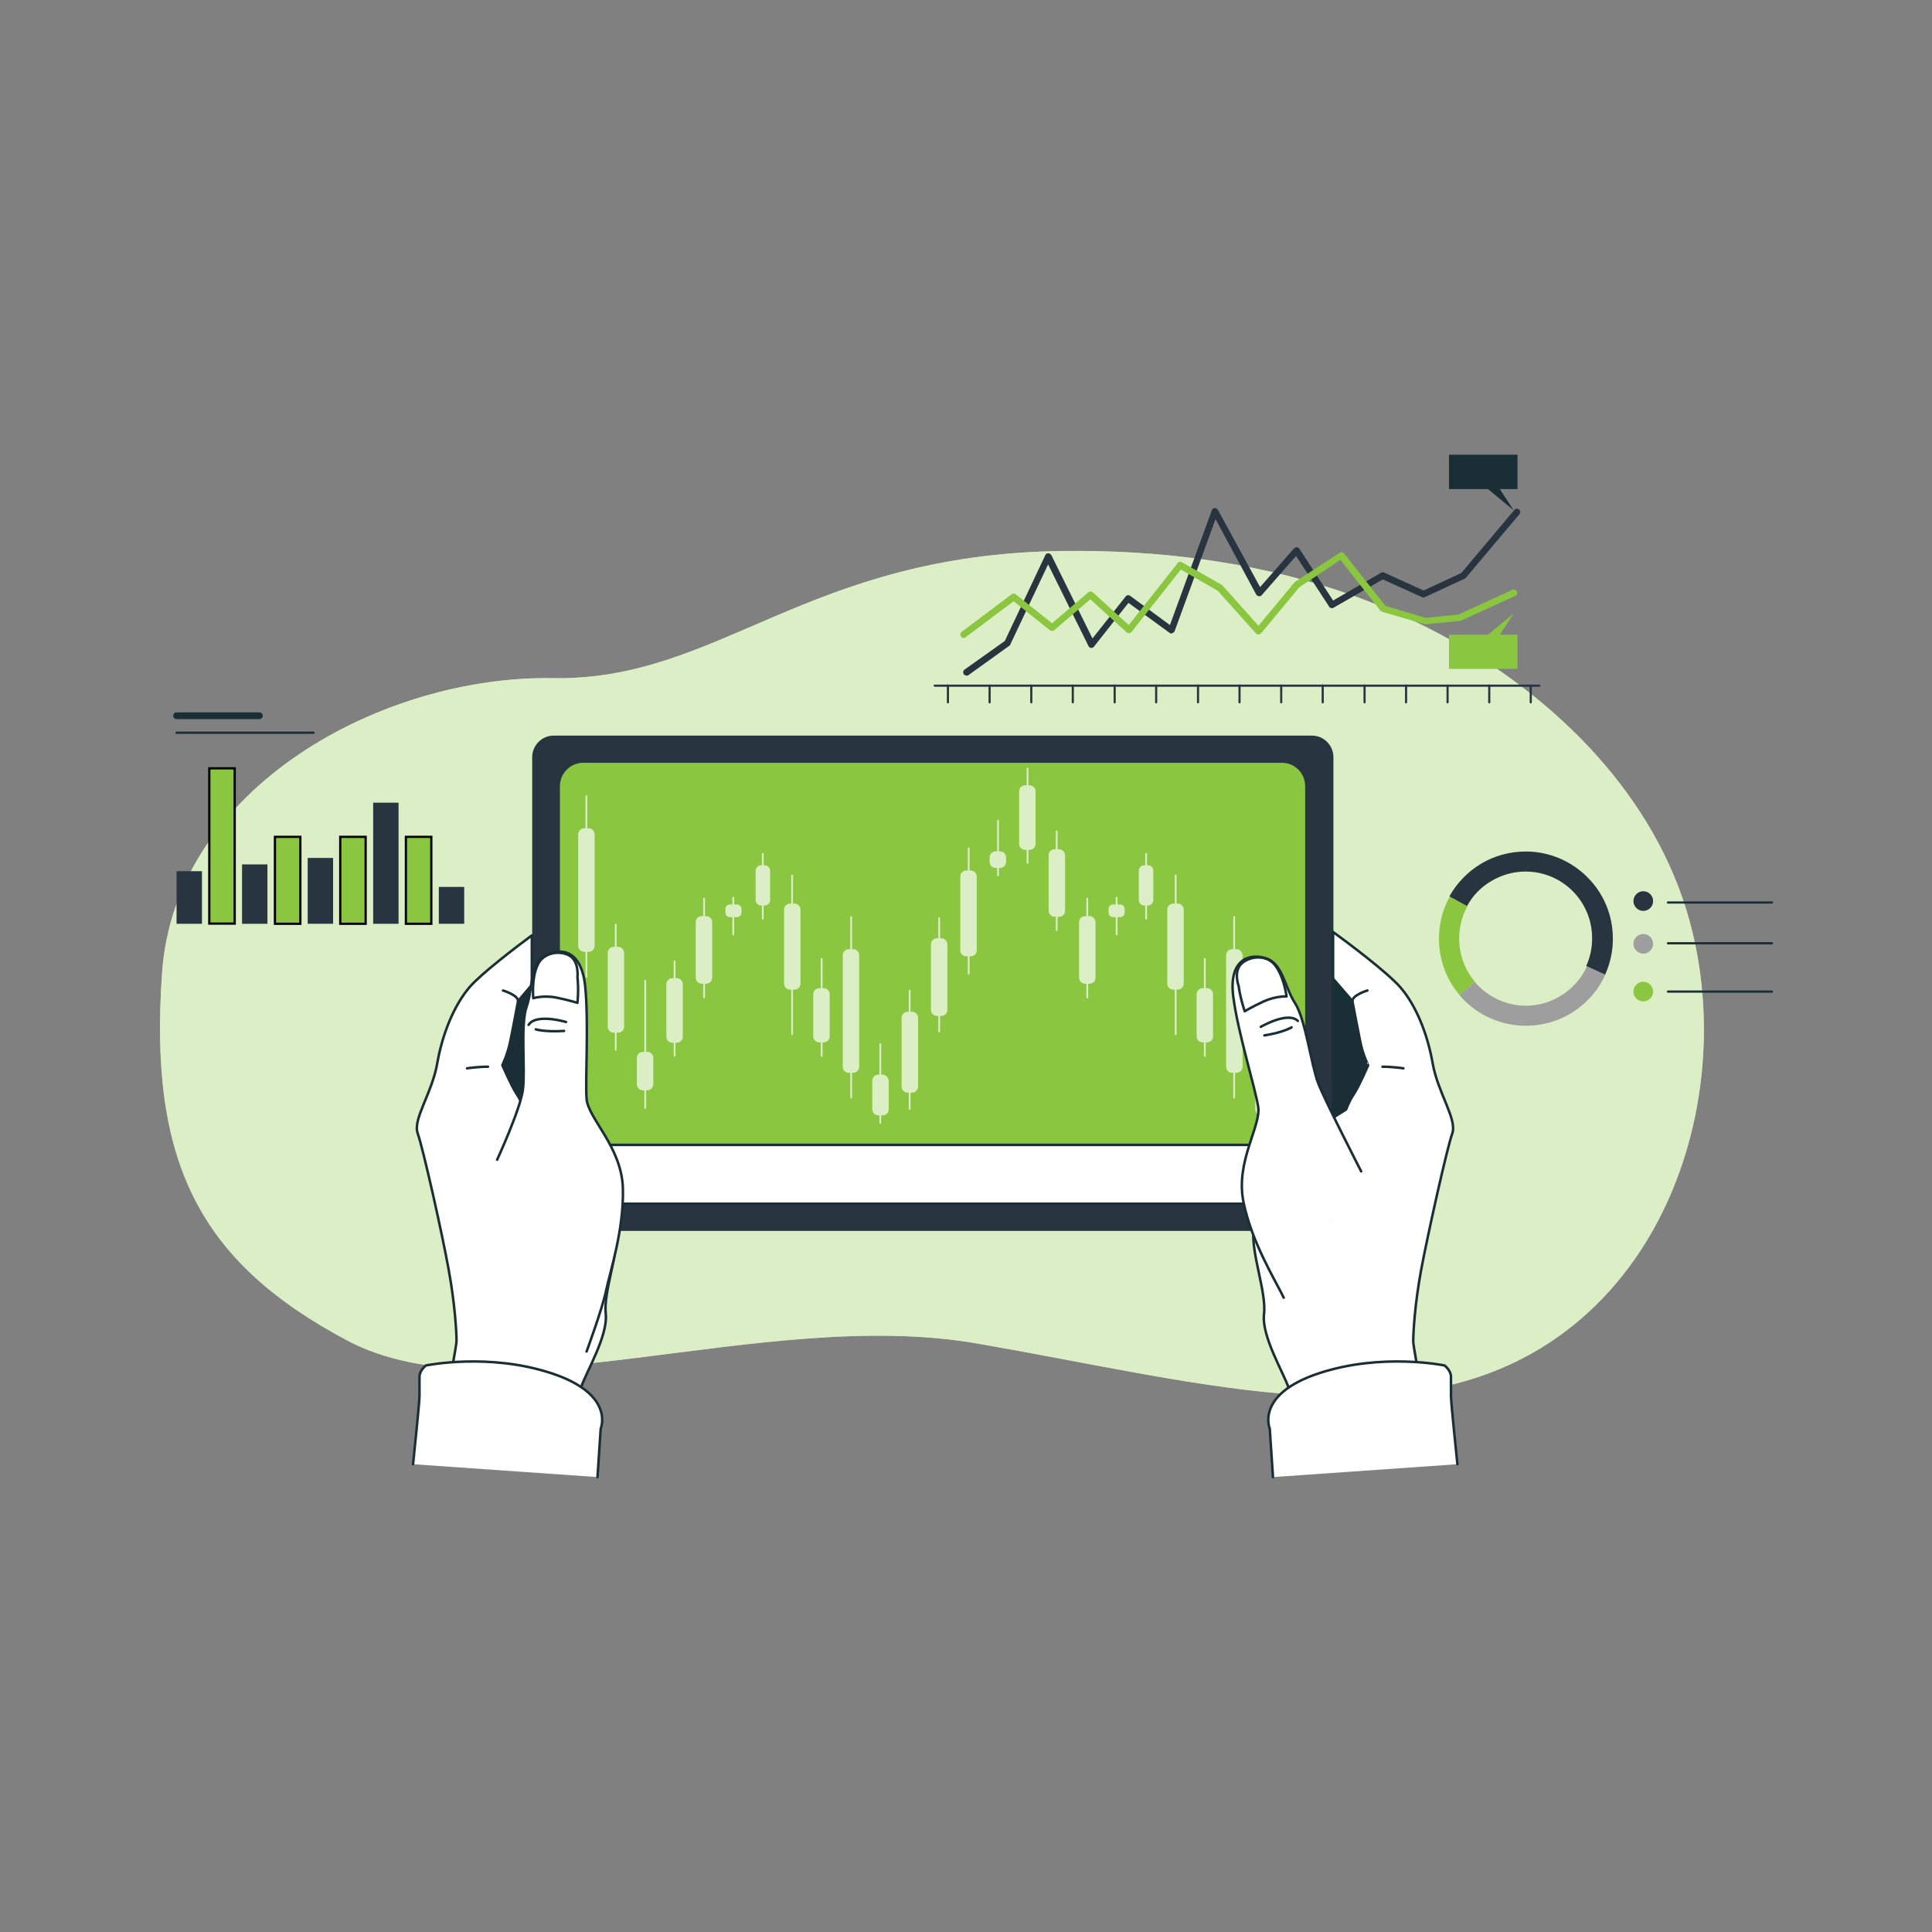 <?xml version="1.0" encoding="utf-8"?>
<!-- Generator: Adobe Illustrator 24.3.0, SVG Export Plug-In . SVG Version: 6.00 Build 0)  -->
<svg version="1.1" id="Layer_1" xmlns="http://www.w3.org/2000/svg" xmlns:xlink="http://www.w3.org/1999/xlink" x="0px" y="0px"
	 viewBox="0 0 1080 1080" style="enable-background:new 0 0 1080 1080;" xml:space="preserve">
<rect x="0" y="0" width="1080" height="1080" fill="#808080" stroke="none"/>
<style type="text/css">
	.st0{fill:#DCEEC5;}
	.st1{opacity:0.7;fill:#DCEEC5;enable-background:new    ;}
	.st2{fill:#28343F;}
	.st3{fill:#8AC63F;stroke:#000000;stroke-width:1.256;stroke-miterlimit:10;}
	.st4{fill:none;stroke:#1A2E35;stroke-width:3.768;stroke-linecap:round;stroke-linejoin:round;stroke-miterlimit:10;}
	.st5{fill:none;stroke:#1A2E35;stroke-width:1.256;stroke-linecap:round;stroke-linejoin:round;stroke-miterlimit:10;}
	.st6{fill:#1A2E35;}
	.st7{fill:#8AC63F;}
	.st8{fill:#9E9E9E;}
	.st9{fill:#FFFFFF;stroke:#1A2E35;stroke-width:1.402;stroke-linecap:round;stroke-linejoin:round;stroke-miterlimit:10;}
	.st10{fill:#1A2E35;stroke:#1A2E35;stroke-width:1.402;stroke-linecap:round;stroke-linejoin:round;stroke-miterlimit:10;}
	.st11{fill:none;stroke:#1A2E35;stroke-width:1.402;stroke-linecap:round;stroke-linejoin:round;stroke-miterlimit:10;}
</style>
<g>
	<g>
		<path class="st0" d="M814.3,359.7c-21.6-12.4-44.6-22.6-67.7-30.1c-48.9-16-100.6-22.2-151.9-21.6
			c-144.6,1.6-192.2,72.7-285.9,71.1C215.2,377.5,98,438.8,90.6,543.8s20.1,161.3,103.6,205.6s231.5-19.2,351.9,1.6
			s229.9,52.6,312.7,4.1c78.5-46,107.8-148.4,87.4-233.6C929.4,450.9,875.8,395.2,814.3,359.7z"/>
		<path class="st1" d="M814.3,359.7c-21.6-12.4-44.6-22.6-67.7-30.1c-48.9-16-100.6-22.2-151.9-21.6
			c-144.6,1.6-192.2,72.7-285.9,71.1C215.2,377.5,98,438.8,90.6,543.8s20.1,161.3,103.6,205.6s231.5-19.2,351.9,1.6
			s229.9,52.6,312.7,4.1c78.5-46,107.8-148.4,87.4-233.6C929.4,450.9,875.8,395.2,814.3,359.7z"/>
	</g>
	<rect x="98.7" y="487" class="st2" width="14.2" height="29.4"/>
	<rect x="117" y="429.5" class="st3" width="14.2" height="86.8"/>
	<rect x="135.3" y="483.2" class="st2" width="14.2" height="33.2"/>
	<rect x="153.7" y="467.8" class="st3" width="14.2" height="48.6"/>
	<rect x="172" y="479.6" class="st2" width="14.2" height="36.8"/>
	<rect x="190.2" y="467.8" class="st3" width="14.2" height="48.6"/>
	<rect x="208.6" y="448.7" class="st2" width="14.2" height="67.7"/>
	<rect x="226.9" y="467.8" class="st3" width="14.2" height="48.6"/>
	<rect x="245.3" y="495.8" class="st2" width="14.2" height="20.6"/>
	<g>
		<line class="st4" x1="98.7" y1="400.1" x2="145" y2="400.1"/>
		<line class="st5" x1="98.7" y1="409.6" x2="175.3" y2="409.6"/>
	</g>
	<g>
		<path class="st2" d="M529.3,383.2v9.4c0,0.4,0.3,0.6,0.6,0.6s0.6-0.3,0.6-0.6v-9.4c0-0.4-0.3-0.6-0.6-0.6S529.3,382.9,529.3,383.2
			"/>
		<path class="st2" d="M552.6,383.2v9.4c0,0.4,0.3,0.6,0.6,0.6s0.6-0.3,0.6-0.6v-9.4c0-0.4-0.3-0.6-0.6-0.6S552.6,382.9,552.6,383.2
			"/>
		<path class="st2" d="M575.9,383.2v9.4c0,0.4,0.3,0.6,0.6,0.6s0.6-0.3,0.6-0.6v-9.4c0-0.4-0.3-0.6-0.6-0.6S575.9,382.9,575.9,383.2
			"/>
		<path class="st2" d="M599.1,383.2v9.4c0,0.4,0.3,0.6,0.6,0.6s0.6-0.3,0.6-0.6v-9.4c0-0.4-0.3-0.6-0.6-0.6
			C599.5,382.6,599.1,382.9,599.1,383.2"/>
		<path class="st2" d="M622.5,383.2v9.4c0,0.4,0.3,0.6,0.6,0.6c0.4,0,0.6-0.3,0.6-0.6v-9.4c0-0.4-0.3-0.6-0.6-0.6
			C622.7,382.6,622.5,382.9,622.5,383.2"/>
		<path class="st2" d="M645.7,383.2v9.4c0,0.4,0.3,0.6,0.6,0.6s0.6-0.3,0.6-0.6v-9.4c0-0.4-0.3-0.6-0.6-0.6
			C646,382.6,645.7,382.9,645.7,383.2"/>
		<path class="st2" d="M669.1,383.2v9.4c0,0.4,0.3,0.6,0.6,0.6s0.6-0.3,0.6-0.6v-9.4c0-0.4-0.3-0.6-0.6-0.6
			C669.3,382.6,669.1,382.9,669.1,383.2"/>
		<path class="st2" d="M692.3,383.2v9.4c0,0.4,0.3,0.6,0.6,0.6c0.4,0,0.6-0.3,0.6-0.6v-9.4c0-0.4-0.3-0.6-0.6-0.6
			C692.6,382.6,692.3,382.9,692.3,383.2"/>
		<path class="st2" d="M715.6,383.2v9.4c0,0.4,0.3,0.6,0.6,0.6s0.6-0.3,0.6-0.6v-9.4c0-0.4-0.3-0.6-0.6-0.6
			C715.9,382.6,715.6,382.9,715.6,383.2"/>
		<path class="st2" d="M738.8,383.2v9.4c0,0.4,0.3,0.6,0.6,0.6c0.4,0,0.6-0.3,0.6-0.6v-9.4c0-0.4-0.3-0.6-0.6-0.6
			C739.1,382.6,738.8,382.9,738.8,383.2"/>
		<path class="st2" d="M762.2,383.2v9.4c0,0.4,0.3,0.6,0.6,0.6s0.6-0.3,0.6-0.6v-9.4c0-0.4-0.3-0.6-0.6-0.6S762.2,382.9,762.2,383.2
			"/>
		<path class="st2" d="M785.4,383.2v9.4c0,0.4,0.3,0.6,0.6,0.6s0.6-0.3,0.6-0.6v-9.4c0-0.4-0.3-0.6-0.6-0.6S785.4,382.9,785.4,383.2
			"/>
		<path class="st2" d="M808.6,383.2v9.4c0,0.4,0.3,0.6,0.6,0.6s0.6-0.3,0.6-0.6v-9.4c0-0.4-0.3-0.6-0.6-0.6S808.6,382.9,808.6,383.2
			"/>
		<path class="st2" d="M831.9,383.2v9.4c0,0.4,0.3,0.6,0.6,0.6s0.6-0.3,0.6-0.6v-9.4c0-0.4-0.3-0.6-0.6-0.6S831.9,382.9,831.9,383.2
			"/>
		<path class="st2" d="M855.1,383.2v9.4c0,0.4,0.3,0.6,0.6,0.6s0.6-0.3,0.6-0.6v-9.4c0-0.4-0.3-0.6-0.6-0.6
			C855.5,382.6,855.1,382.9,855.1,383.2"/>
		<path class="st2" d="M522.5,383.9h338c0.4,0,0.6-0.3,0.6-0.6s-0.3-0.6-0.6-0.6h-338c-0.4,0-0.6,0.3-0.6,0.6
			C521.9,383.5,522.1,383.9,522.5,383.9"/>
		<path class="st2" d="M541.5,377.3l22.7-16.3c0.3-0.1,0.5-0.4,0.6-0.8l21.1-44.7l22.6,45.7c0.3,0.6,0.9,1,1.5,1
			c0.6,0,1.3-0.3,1.6-0.8l19.2-24.4l22.9,16.7c0.5,0.4,1.1,0.5,1.6,0.3c0.5-0.3,1-0.6,1.3-1.1l22.9-62.7l22.7,42.1
			c0.3,0.5,0.9,0.9,1.5,1c0.6,0.1,1.3-0.1,1.6-0.6l19.2-21.9l18.5,28.3c0.5,0.9,1.6,1.1,2.5,0.6l27.5-15.8l21.9,9.9
			c0.5,0.3,1.1,0.3,1.6,0l22.4-10.4c0.3-0.1,0.5-0.3,0.6-0.5l29.9-35.5c0.6-0.8,0.6-2-0.3-2.6c-0.8-0.6-2-0.6-2.6,0.3l-29.6,35.2
			l-21.1,9.8l-22-10c-0.5-0.3-1.3-0.3-1.8,0.1l-26.8,15.5l-18.8-28.9c-0.4-0.5-0.9-0.8-1.5-0.9c-0.6,0-1.1,0.3-1.5,0.6l-19,21.7
			L680.8,285c-0.4-0.6-1-1-1.8-1c-0.8,0-1.4,0.5-1.6,1.3L654,349.4l-22.2-16.3c-0.9-0.6-2-0.5-2.6,0.4l-18.5,23.4l-23-46.6
			c-0.4-0.6-1-1-1.8-1s-1.4,0.4-1.6,1.1l-22.6,47.9l-22.5,16c-0.9,0.6-1,1.8-0.4,2.6C539.4,377.7,540.6,378,541.5,377.3L541.5,377.3
			z"/>
	</g>
	<polygon class="st6" points="810,254.2 848.3,254.2 848.3,273.4 838.4,273.4 846.1,285.2 831.8,273.4 810,273.4 	"/>
	<polygon class="st7" points="810,373.9 848.3,373.9 848.3,354.8 838.4,354.8 846.1,343 831.8,354.8 810,354.8 	"/>
	<g>
		<path class="st7" d="M539.8,356.2l26.8-20.1l20.3,16.2c0.8,0.5,1.8,0.5,2.4,0l20.2-17.3l20.3,18.5c0.4,0.4,0.9,0.5,1.4,0.5
			c0.5,0,1-0.3,1.4-0.8l27.5-34.8l20.6,11.8l21.4,23.9c0.4,0.4,0.9,0.6,1.4,0.6c0.5,0,1-0.3,1.4-0.6l21.4-25.8l23-15.3l22.4,28.4
			c0.3,0.3,0.6,0.5,1,0.6l23.5,6.9c0.3,0.1,0.5,0.1,0.8,0.1l19-1.9c0.3,0,0.4-0.1,0.6-0.1l30.4-13.9c1-0.4,1.4-1.5,0.9-2.5
			c-0.4-1-1.5-1.4-2.5-0.9l-30.1,13.8l-18.3,1.9l-22.5-6.7l-23.1-29.3c-0.6-0.8-1.8-1-2.5-0.4L724,325.2c-0.1,0.1-0.3,0.3-0.4,0.4
			l-20.1,24.2l-20.1-22.5c-0.1-0.1-0.3-0.3-0.5-0.4l-22.2-12.6c-0.8-0.5-1.9-0.3-2.4,0.5L631,349.4l-20.1-18.3
			c-0.8-0.6-1.8-0.6-2.5,0l-20.3,17.3l-20.3-16.2c-0.6-0.5-1.6-0.5-2.3,0l-27.9,21c-0.9,0.6-1,1.8-0.4,2.6
			C537.8,356.7,539.1,356.9,539.8,356.2L539.8,356.2z"/>
	</g>
	<path class="st8" d="M815.7,556.1c8.9,10.6,22.4,17.3,37.3,17.3c9.8,0,19.1-2.9,26.8-8c7.7-5,13.8-12.2,17.6-20.6l-10.3-4.6
		c-2.9,6.5-7.7,11.9-13.6,15.8c-5.9,3.9-12.9,6.2-20.5,6.2c-11.4,0-21.7-5.2-28.6-13.3L815.7,556.1L815.7,556.1z"/>
	<path class="st7" d="M810.4,501.3c-3.9,6.9-6,14.9-6,23.5c0,11.9,4.3,22.9,11.4,31.3l8.7-7.3c-5.5-6.5-8.8-14.8-8.8-24.1
		c0-6.5,1.6-12.7,4.6-18.1L810.4,501.3L810.4,501.3z"/>
	<path class="st2" d="M897.3,544.8c2.8-6.2,4.3-12.9,4.3-20.1c0-13.4-5.4-25.6-14.3-34.4c-8.8-8.8-21-14.3-34.4-14.3
		c-9.2,0-17.8,2.5-25.1,6.9c-7.3,4.4-13.4,10.7-17.6,18.2l9.9,5.4c3.1-5.8,7.8-10.6,13.4-13.9c5.7-3.4,12.2-5.4,19.2-5.4
		c10.3,0,19.6,4.1,26.4,10.9c6.8,6.8,10.9,16.1,10.9,26.4c0,5.5-1.1,10.7-3.3,15.5L897.3,544.8L897.3,544.8z"/>
	<g>
		<path class="st2" d="M924.1,503.7c0-3-2.5-5.5-5.5-5.5c-3,0-5.5,2.5-5.5,5.5s2.5,5.5,5.5,5.5C921.6,509.2,924.1,506.8,924.1,503.7
			z"/>
	</g>
	<g>
		<path class="st8" d="M924.1,527.6c0-3-2.5-5.5-5.5-5.5c-3,0-5.5,2.5-5.5,5.5c0,3,2.5,5.5,5.5,5.5
			C921.6,533.1,924.1,530.6,924.1,527.6z"/>
	</g>
	<g>
		<path class="st7" d="M924.1,554.3c0-3-2.5-5.5-5.5-5.5c-3,0-5.5,2.5-5.5,5.5c0,3,2.5,5.5,5.5,5.5
			C921.6,559.8,924.1,557.3,924.1,554.3z"/>
	</g>
	<line class="st5" x1="932.4" y1="504.5" x2="990.5" y2="504.5"/>
	<line class="st5" x1="932.4" y1="527.3" x2="990.5" y2="527.3"/>
	<line class="st5" x1="932.4" y1="554.3" x2="990.5" y2="554.3"/>
	<path class="st2" d="M733.3,688.1H309.6c-6.7,0-12.1-5.4-12.1-12.1V423.3c0-6.7,5.4-12.1,12.1-12.1h423.7c6.7,0,12.1,5.4,12.1,12.1
		V676C745.3,682.7,739.9,688.1,733.3,688.1z"/>
	<path class="st7" d="M729.6,439.5v220.3c0,7.2-5.8,13.1-13.1,13.1H326.1c-7.2,0-13.1-5.8-13.1-13.1V439.5c0-7.2,5.8-13.1,13.1-13.1
		h390.4C723.9,426.4,729.6,432.3,729.6,439.5z"/>
	<path class="st9" d="M729.6,640v19.8c0,7.2-5.8,13.1-13.1,13.1H326.1c-7.2,0-13.1-5.8-13.1-13.1V640H729.6z"/>
	<g>
		<path class="st0" d="M327.8,444.5c-0.3,0-0.5,0.3-0.5,0.5v101c0,0.3,0.3,0.5,0.5,0.5c0.3,0,0.5-0.3,0.5-0.5V445
			C328.4,444.8,328.2,444.5,327.8,444.5z"/>
		<path class="st0" d="M329,463h-2.4c-1.9,0-3.4,1.5-3.4,3.4v62.3c0,1.9,1.5,3.4,3.4,3.4h2.4c1.9,0,3.4-1.5,3.4-3.4v-62.3
			C332.3,464.4,330.8,463,329,463z"/>
		<path class="st0" d="M344.2,516.3c-0.3,0-0.5,0.3-0.5,0.5v70.1c0,0.3,0.3,0.5,0.5,0.5s0.5-0.3,0.5-0.5v-70.1
			C344.7,516.5,344.5,516.3,344.2,516.3z"/>
		<path class="st0" d="M345.5,529.3h-2.4c-1.9,0-3.4,1.5-3.4,3.4v41.2c0,1.9,1.5,3.4,3.4,3.4h2.4c1.9,0,3.4-1.5,3.4-3.4v-41.2
			C348.8,530.8,347.3,529.3,345.5,529.3z"/>
		<path class="st0" d="M360.7,547.7c-0.3,0-0.5,0.3-0.5,0.5v71.2c0,0.3,0.3,0.5,0.5,0.5c0.3,0,0.5-0.3,0.5-0.5v-71.2
			C361.2,547.8,360.9,547.7,360.7,547.7z"/>
		<path class="st0" d="M361.8,588h-2.4c-1.9,0-3.4,1.5-3.4,3.4v14.7c0,1.9,1.5,3.4,3.4,3.4h2.4c1.9,0,3.4-1.5,3.4-3.4v-14.7
			C365.2,589.5,363.7,588,361.8,588z"/>
		<path class="st0" d="M377.1,536.9c-0.3,0-0.5,0.3-0.5,0.5v52.8c0,0.3,0.3,0.5,0.5,0.5c0.3,0,0.5-0.3,0.5-0.5v-52.8
			C377.7,537.1,377.4,536.9,377.1,536.9z"/>
		<path class="st0" d="M378.3,546.8h-2.4c-1.9,0-3.4,1.5-3.4,3.4v29.3c0,1.9,1.5,3.4,3.4,3.4h2.4c1.9,0,3.4-1.5,3.4-3.4v-29.3
			C381.7,548.3,380.2,546.8,378.3,546.8z"/>
		<path class="st0" d="M393.6,501.8c-0.3,0-0.5,0.3-0.5,0.5v55.3c0,0.3,0.3,0.5,0.5,0.5c0.3,0,0.5-0.3,0.5-0.5v-55.3
			C394.1,502.1,393.9,501.8,393.6,501.8z"/>
		<path class="st0" d="M394.7,512.1h-2.4c-1.9,0-3.4,1.5-3.4,3.4v31c0,1.9,1.5,3.4,3.4,3.4h2.4c1.9,0,3.4-1.5,3.4-3.4v-31
			C398.1,513.6,396.6,512.1,394.7,512.1z"/>
		<path class="st0" d="M525,512.7c-0.3,0-0.5,0.3-0.5,0.5v63.4c0,0.3,0.3,0.5,0.5,0.5c0.3,0,0.5-0.3,0.5-0.5v-63.4
			C525.5,513,525.3,512.7,525,512.7z"/>
		<path class="st0" d="M526.3,524.5h-2.5c-1.9,0-3.4,1.5-3.4,3.4v36.6c0,1.9,1.5,3.4,3.4,3.4h2.4c1.9,0,3.4-1.5,3.4-3.4v-36.6
			C529.5,526.1,528,524.5,526.3,524.5z"/>
		<path class="st0" d="M541.5,473.7c-0.3,0-0.5,0.3-0.5,0.5v70.1c0,0.3,0.3,0.5,0.5,0.5s0.5-0.3,0.5-0.5v-70.1
			C542,473.9,541.7,473.7,541.5,473.7z"/>
		<path class="st0" d="M542.6,486.6h-2.4c-1.9,0-3.4,1.5-3.4,3.4v41.2c0,1.9,1.5,3.4,3.4,3.4h2.4c1.9,0,3.4-1.5,3.4-3.4V490
			C546,488.1,544.5,486.6,542.6,486.6z"/>
		<path class="st0" d="M557.9,458.2c-0.3,0-0.5,0.3-0.5,0.5v30.7c0,0.3,0.3,0.5,0.5,0.5s0.5-0.3,0.5-0.5v-30.7
			C558.4,458.5,558.2,458.2,557.9,458.2z"/>
		<path class="st0" d="M559,475.9h-2.4c-1.9,0-3.4,1.5-3.4,3.4v2.5c0,1.9,1.5,3.4,3.4,3.4h2.4c1.9,0,3.4-1.5,3.4-3.4v-2.5
			C562.4,477.4,560.9,475.9,559,475.9z"/>
		<path class="st0" d="M574.4,429.1c-0.3,0-0.5,0.3-0.5,0.5v52.8c0,0.3,0.3,0.5,0.5,0.5s0.5-0.3,0.5-0.5v-52.8
			C574.9,429.3,574.6,429.1,574.4,429.1z"/>
		<path class="st0" d="M575.5,439h-2.4c-1.9,0-3.4,1.5-3.4,3.4v29.3c0,1.9,1.5,3.4,3.4,3.4h2.4c1.9,0,3.4-1.5,3.4-3.4v-29.3
			C578.9,440.5,577.4,439,575.5,439z"/>
		<path class="st0" d="M590.7,464.3c-0.3,0-0.5,0.3-0.5,0.5v55.1c0,0.3,0.3,0.5,0.5,0.5c0.3,0,0.5-0.3,0.5-0.5v-55.1
			C591.3,464.5,591.1,464.3,590.7,464.3z"/>
		<path class="st0" d="M592,474.7h-2.4c-1.9,0-3.4,1.5-3.4,3.4v31c0,1.9,1.5,3.4,3.4,3.4h2.4c1.9,0,3.4-1.5,3.4-3.4v-31
			C595.2,476.1,593.8,474.7,592,474.7z"/>
		<path class="st0" d="M409.9,501.3c-0.3,0-0.5,0.3-0.5,0.5v20.6c0,0.3,0.3,0.5,0.5,0.5c0.3,0,0.5-0.3,0.5-0.5v-20.6
			C410.6,501.6,410.3,501.3,409.9,501.3z"/>
		<path class="st0" d="M411.9,505.6h-3.8c-1.5,0-2.6,1.1-2.6,2.6v1.9c0,1.5,1.1,2.6,2.6,2.6h3.8c1.5,0,2.6-1.1,2.6-2.6v-1.9
			C414.5,506.7,413.3,505.6,411.9,505.6z"/>
		<path class="st0" d="M426.4,476.8c-0.3,0-0.5,0.3-0.5,0.5v36.3c0,0.3,0.3,0.5,0.5,0.5s0.5-0.3,0.5-0.5v-36.3
			C426.9,477.1,426.8,476.8,426.4,476.8z"/>
		<path class="st0" d="M427.5,483.7h-2.1c-1.6,0-3,1.4-3,3v16.5c0,1.6,1.4,3,3,3h2.1c1.6,0,3-1.4,3-3v-16.5
			C430.5,485.1,429.2,483.7,427.5,483.7z"/>
		<path class="st0" d="M442.8,488.9c-0.3,0-0.5,0.3-0.5,0.5v88.8c0,0.3,0.3,0.5,0.5,0.5c0.3,0,0.5-0.3,0.5-0.5v-88.8
			C443.4,489.1,443.1,488.9,442.8,488.9z"/>
		<path class="st0" d="M444.1,505.1h-2.4c-1.9,0-3.4,1.5-3.4,3.4v41.3c0,1.9,1.5,3.4,3.4,3.4h2.4c1.9,0,3.4-1.5,3.4-3.4v-41.3
			C447.4,506.6,445.9,505.1,444.1,505.1z"/>
		<path class="st0" d="M459.3,535.5c-0.3,0-0.5,0.3-0.5,0.5v54.3c0,0.3,0.3,0.5,0.5,0.5c0.3,0,0.5-0.3,0.5-0.5V536
			C459.8,535.7,459.6,535.5,459.3,535.5z"/>
		<path class="st0" d="M460.4,552.4H458c-1.9,0-3.4,1.5-3.4,3.4v23.5c0,1.9,1.5,3.4,3.4,3.4h2.4c1.9,0,3.4-1.5,3.4-3.4v-23.5
			C463.8,553.9,462.3,552.4,460.4,552.4z"/>
		<path class="st0" d="M475.8,512.1c-0.3,0-0.5,0.3-0.5,0.5v101c0,0.3,0.3,0.5,0.5,0.5c0.3,0,0.5-0.3,0.5-0.5v-101
			C476.3,512.4,476,512.1,475.8,512.1z"/>
		<path class="st0" d="M476.9,530.6h-2.4c-1.9,0-3.4,1.5-3.4,3.4v62.3c0,1.9,1.5,3.4,3.4,3.4h2.4c1.9,0,3.4-1.5,3.4-3.4V534
			C480.3,532.1,478.8,530.6,476.9,530.6z"/>
		<path class="st0" d="M492.1,583.2c-0.3,0-0.5,0.3-0.5,0.5v44c0,0.3,0.3,0.5,0.5,0.5c0.3,0,0.5-0.3,0.5-0.5v-44
			C492.7,583.5,492.5,583.2,492.1,583.2z"/>
		<path class="st0" d="M493.3,600.7H491c-1.9,0-3.4,1.5-3.4,3.4v16c0,1.9,1.5,3.4,3.4,3.4h2.4c1.9,0,3.4-1.5,3.4-3.4v-16
			C496.6,602.2,495.1,600.7,493.3,600.7z"/>
		<path class="st0" d="M607.8,501.8c-0.3,0-0.5,0.3-0.5,0.5v55.3c0,0.3,0.3,0.5,0.5,0.5s0.5-0.3,0.5-0.5v-55.3
			C608.3,502.1,608,501.8,607.8,501.8z"/>
		<path class="st0" d="M609,512.1h-2.4c-1.9,0-3.4,1.5-3.4,3.4v31c0,1.9,1.5,3.4,3.4,3.4h2.4c1.9,0,3.4-1.5,3.4-3.4v-31
			C612.3,513.6,610.8,512.1,609,512.1z"/>
		<path class="st0" d="M624.2,501.3c-0.3,0-0.5,0.3-0.5,0.5v20.6c0,0.3,0.3,0.5,0.5,0.5c0.3,0,0.5-0.3,0.5-0.5v-20.6
			C624.7,501.6,624.5,501.3,624.2,501.3z"/>
		<path class="st0" d="M626.1,505.6h-3.8c-1.5,0-2.6,1.1-2.6,2.6v1.9c0,1.5,1.1,2.6,2.6,2.6h3.8c1.5,0,2.6-1.1,2.6-2.6v-1.9
			C628.8,506.7,627.6,505.6,626.1,505.6z"/>
		<path class="st0" d="M640.7,476.8c-0.3,0-0.5,0.3-0.5,0.5v36.3c0,0.3,0.3,0.5,0.5,0.5s0.5-0.3,0.5-0.5v-36.3
			C641.2,477.1,640.9,476.8,640.7,476.8z"/>
		<path class="st0" d="M641.7,483.7h-2.1c-1.6,0-3,1.4-3,3v16.5c0,1.6,1.4,3,3,3h2.1c1.6,0,3-1.4,3-3v-16.5
			C644.8,485.1,643.5,483.7,641.7,483.7z"/>
		<path class="st0" d="M657.2,488.9c-0.3,0-0.5,0.3-0.5,0.5v88.8c0,0.3,0.3,0.5,0.5,0.5s0.5-0.3,0.5-0.5v-88.8
			C657.7,489.1,657.4,488.9,657.2,488.9z"/>
		<path class="st0" d="M658.3,505.1h-2.4c-1.9,0-3.4,1.5-3.4,3.4v41.3c0,1.9,1.5,3.4,3.4,3.4h2.4c1.9,0,3.4-1.5,3.4-3.4v-41.3
			C661.7,506.6,660.2,505.1,658.3,505.1z"/>
		<path class="st0" d="M673.5,535.5c-0.3,0-0.5,0.3-0.5,0.5v54.3c0,0.3,0.3,0.5,0.5,0.5c0.3,0,0.5-0.3,0.5-0.5V536
			C674.1,535.7,673.9,535.5,673.5,535.5z"/>
		<path class="st0" d="M674.7,552.4h-2.4c-1.9,0-3.4,1.5-3.4,3.4v23.5c0,1.9,1.5,3.4,3.4,3.4h2.4c1.9,0,3.4-1.5,3.4-3.4v-23.5
			C678.1,553.9,676.6,552.4,674.7,552.4z"/>
		<path class="st0" d="M689.9,512.1c-0.3,0-0.5,0.3-0.5,0.5v101c0,0.3,0.3,0.5,0.5,0.5c0.3,0,0.5-0.3,0.5-0.5v-101
			C690.6,512.4,690.3,512.1,689.9,512.1z"/>
		<path class="st0" d="M691.2,530.6h-2.4c-1.9,0-3.4,1.5-3.4,3.4v62.3c0,1.9,1.5,3.4,3.4,3.4h2.4c1.9,0,3.4-1.5,3.4-3.4V534
			C694.5,532.1,693,530.6,691.2,530.6z"/>
		<path class="st0" d="M706.4,583.2c-0.3,0-0.5,0.3-0.5,0.5v44c0,0.3,0.3,0.5,0.5,0.5c0.3,0,0.5-0.3,0.5-0.5v-44
			C706.9,583.5,706.6,583.2,706.4,583.2z"/>
		<path class="st0" d="M707.5,600.7h-2.4c-1.9,0-3.4,1.5-3.4,3.4v16c0,1.9,1.5,3.4,3.4,3.4h2.4c1.9,0,3.4-1.5,3.4-3.4v-16
			C710.9,602.2,709.4,600.7,707.5,600.7z"/>
		<path class="st0" d="M508.5,553.3c-0.3,0-0.5,0.3-0.5,0.5V620c0,0.3,0.3,0.5,0.5,0.5s0.5-0.3,0.5-0.5v-66.2
			C509.2,553.6,508.9,553.3,508.5,553.3z"/>
		<path class="st0" d="M509.8,565.6h-2.4c-1.9,0-3.4,1.5-3.4,3.4v38.4c0,1.9,1.5,3.4,3.4,3.4h2.4c1.9,0,3.4-1.5,3.4-3.4v-38.6
			C513.1,567,511.7,565.6,509.8,565.6z"/>
	</g>
	<g>
		<g>
			<g>
				<path class="st9" d="M344.6,688.1h-34.2c-7.2,0-13.1-5.8-13.1-13.1V522.9c-9.2,6.8-28.3,21.4-34.8,28.9
					c-8.7,10.2-15.2,26.1-18.1,42.7c-2.9,16.7-13.8,31.2-10.9,39.1c2.9,7.9,13.8,56.5,17.3,76.1c3.6,19.6,4.4,35.5,4.4,39.8
					s-10.9,59.4-10.9,59.4l79,2.9c0,0-1.5-27.5,1.5-36.2c2.9-8.7,15.2-29,13.8-41.3C337.3,722.4,345.7,701.2,344.6,688.1z"/>
				<path class="st10" d="M297.5,550.3l-7.9,9.3c0,0-2.9,15.6-4.4,22.7c-1.5,7.3-4.4,13.1-4.4,13.1s5,11.6,7.9,16
					c2.9,4.4,4.4,8.7,4.4,8.7l4.4,2.8V550.3z"/>
				<path class="st11" d="M261.1,597.2c0,0,5.9-0.9,11.7-0.9"/>
				<path class="st11" d="M281.2,553.7c0,0,8.4,2.5,8.4,5.9"/>
			</g>
			<path class="st9" d="M230.9,818.5c0,0,3.6-34.4,3.6-38.1c0-3.6,0-7.3,0-10.8c0-3.6,3.6-6.3,3.6-6.3s35.3-7.3,70.6,4.5
				c35.3,11.8,27.1,30.8,27.1,30.8l-1.8,27.1"/>
		</g>
		<g>
			<path class="st9" d="M277.9,648.3c0,0,13.1-28.4,14.4-39.2c1.5-10.9-1.5-36.2,2.1-46.4c3.6-10.2,1.5-23.2,10.2-28.3
				c8.7-5,20.3-3.6,22.5,16.7c2.1,20.3,0,52.1,0.8,63.1s19.6,26.8,20.3,50s-7.3,47.1-9.4,57.3c-2.1,10.2-10.9,34-10.9,34"/>
			<path class="st11" d="M298.1,558c0,0,5.8-1.8,13.1-0.3c7.3,1.5,11.6,2.9,11.6,2.9s0.8-7.3,0-14.4c0,0,1-8.3-4-11.7
				c-5-3.4-15.1-2.5-18.3,5C297,547,298.1,558,298.1,558z"/>
			<path class="st11" d="M316.4,571.3c0,0-16.7-5-20.9,1.6"/>
			<path class="st11" d="M299.5,575.4c0,0,5,1.6,15.8,0.9"/>
		</g>
	</g>
	<g>
		<g>
			<g>
				<path class="st9" d="M811.8,633.7c2.9-7.9-7.9-22.5-10.9-39.1c-2.9-16.7-9.4-32.7-18.1-42.7c-7.3-8.4-30.1-25.5-37.6-30.9v154.1
					c0,7.2-5.8,13.1-13.1,13.1h-31.4c-1.1,13.1,7.3,34.3,5.9,46.4c-1.5,12.3,10.9,32.7,13.8,41.3c2.9,8.7,1.5,36.2,1.5,36.2l79-2.9
					c0,0-10.9-55-10.9-59.4s0.8-20.3,4.4-39.8C798.1,690.2,808.9,641.7,811.8,633.7z"/>
				<path class="st10" d="M760.4,582.3c-1.5-7.3-4.4-22.7-4.4-22.7l-10.7-12.4v77.5l7.2-4.5c0,0,1.5-4.4,4.4-8.7
					c2.9-4.4,7.9-16,7.9-16S761.8,589.5,760.4,582.3z"/>
				<path class="st11" d="M784.5,597.2c0,0-5.9-0.9-11.7-0.9"/>
				<path class="st11" d="M764.4,553.7c0,0-8.4,2.5-8.4,5.9"/>
			</g>
			<path class="st9" d="M814.7,818.5c0,0-3.6-34.4-3.6-38.1c0-3.6,0-7.3,0-10.8c0-3.6-3.6-6.3-3.6-6.3s-35.3-7.3-70.6,4.5
				c-35.3,11.8-27.1,30.8-27.1,30.8l1.8,27.1"/>
		</g>
		<g>
			<path class="st9" d="M760.9,654.8c0,0-20.2-39.3-24.1-49.5c-3.9-10.2-7-35.5-12.9-44.6c-5.9-9-6.8-22.2-16.5-25.1
				c-9.7-2.9-20.6,1.3-18,21.5c2.6,20.2,12.2,50.7,13.9,61.4c1.9,10.7-12.8,30.7-8.2,53.4c4.6,22.7,18,44.1,22.5,53.5"/>
			<path class="st11" d="M719.2,557c0,0-6-0.3-12.8,2.8c-6.7,3.1-10.6,5.5-10.6,5.5s-2.4-6.9-3.4-14.1c0,0-2.9-7.8,1.3-12.2
				c4.1-4.4,14.1-5.9,19.1,0.6C717.8,546,719.2,557,719.2,557z"/>
			<path class="st11" d="M704.8,574c0,0,15.1-8.8,20.7-3.3"/>
			<path class="st11" d="M722,574.3c0,0-4.5,2.8-15.2,4.5"/>
		</g>
	</g>
</g>
</svg>
